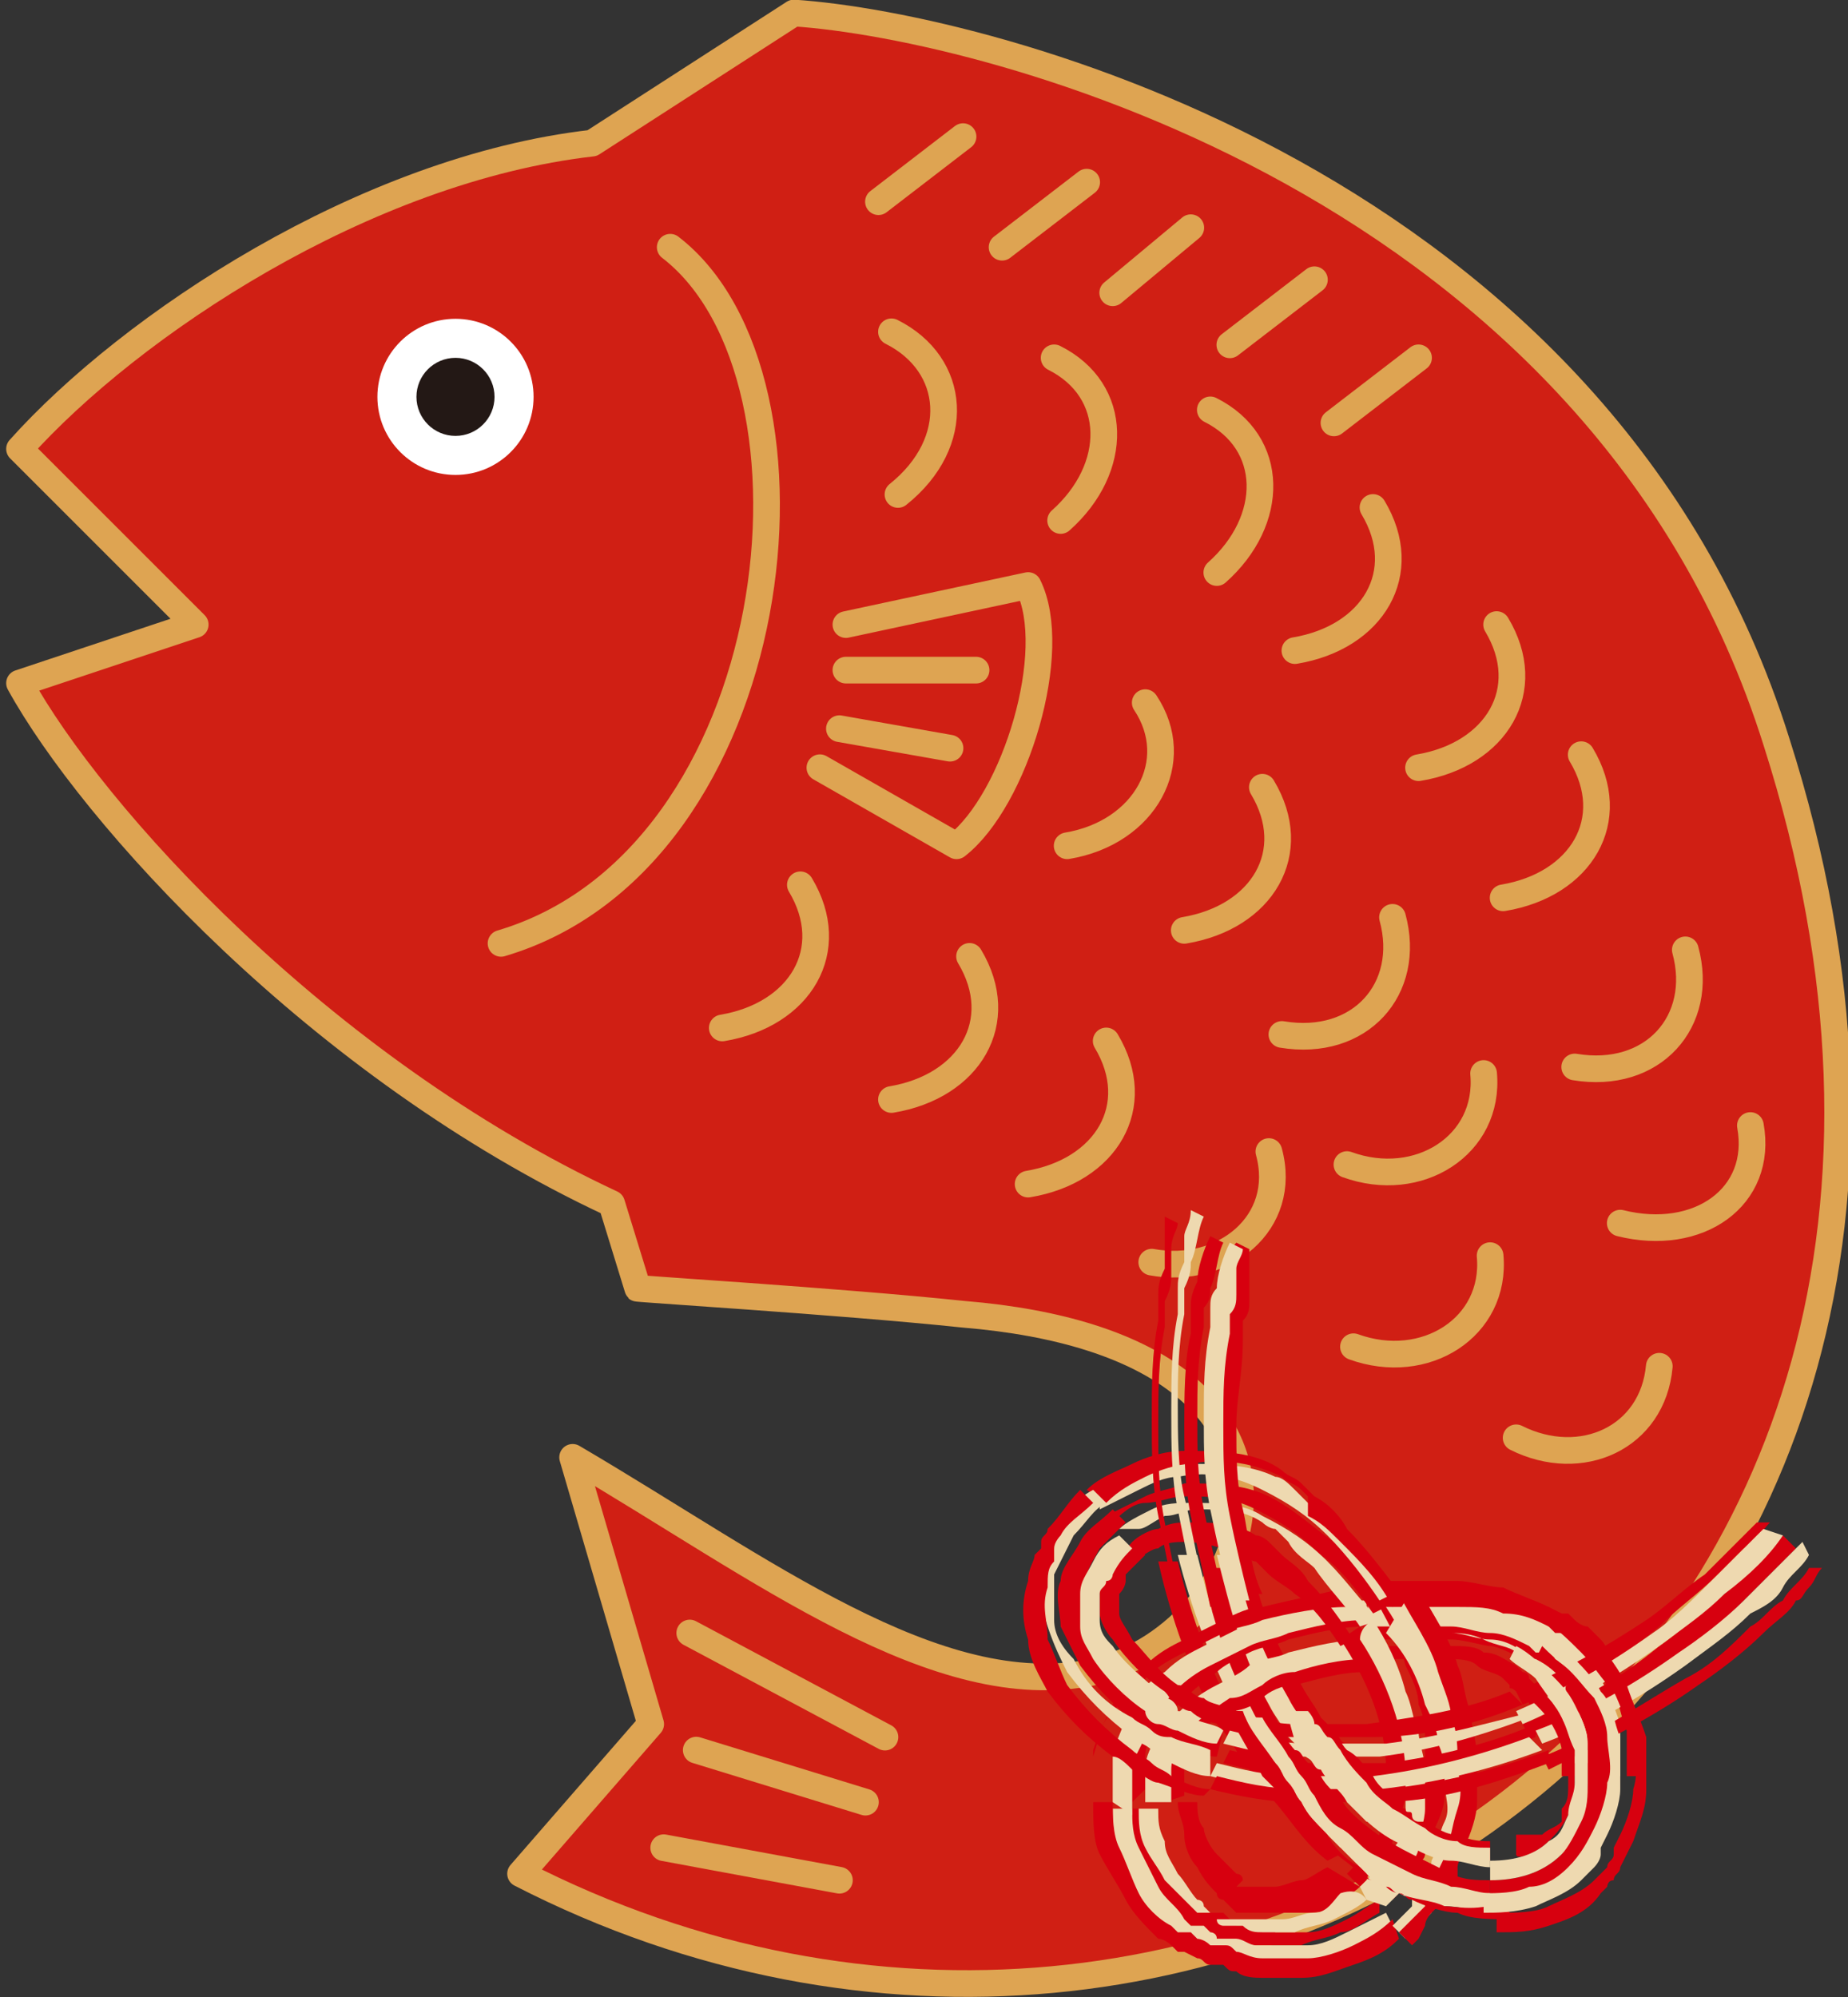 <?xml version="1.0" encoding="utf-8"?>
<!-- Generator: Adobe Illustrator 28.0.0, SVG Export Plug-In . SVG Version: 6.00 Build 0)  -->
<svg version="1.1" id="_レイヤー_2" xmlns="http://www.w3.org/2000/svg" xmlns:xlink="http://www.w3.org/1999/xlink" x="0px"
	 y="0px" viewBox="0 0 28.4 30.7" style="enable-background:new 0 0 28.4 30.7;" xml:space="preserve">
<rect x="0" y="0" width="28.4" height="30.7" fill="#333333" stroke="none"/>
<style type="text/css">
	.st0{fill:#D01F14;stroke:#DEA452;stroke-width:0.41;stroke-linecap:round;stroke-linejoin:round;}
	.st1{fill:#FFFFFF;}
	.st2{fill:#231815;}
	.st3{fill:none;stroke:#DEA452;stroke-width:0.41;stroke-linecap:round;stroke-linejoin:round;}
	.st4{fill:#D7000F;}
	.st5{fill:#EED9B0;}
</style>
<g id="_レイヤー_1-2">
	<g>
		<path class="st0" d="M14.8,20.2c6.1,0.5,4.6,4.9,2,5.5c-2.4,0.5-5.1-1.6-8-3.3l1.2,4.1l-2,2.3c10.7,5.5,23.9-3,19.3-17.4
			c-2.7-8.6-12.1-11-15.1-11.2l-3.1,2C5.6,2.6,2,5,0.3,6.9l2.7,2.7l-2.7,0.9c1.1,2,4.6,5.9,9.1,8l0.4,1.3
			C9.6,19.8,12.9,20,14.8,20.2L14.8,20.2z"/>
		<circle class="st1" cx="7" cy="6.1" r="1.2"/>
		<circle class="st2" cx="7" cy="6.1" r="0.6"/>
		<path class="st3" d="M10.3,3.8c2.6,2,1.8,9.4-2.6,10.7"/>
		<line class="st3" x1="13.5" y1="3.1" x2="14.8" y2="2.1"/>
		<line class="st3" x1="15.4" y1="3.8" x2="16.7" y2="2.8"/>
		<line class="st3" x1="17.1" y1="4.5" x2="18.3" y2="3.5"/>
		<line class="st3" x1="18.9" y1="5.3" x2="20.2" y2="4.3"/>
		<line class="st3" x1="20.5" y1="6.5" x2="21.8" y2="5.5"/>
		<path class="st3" d="M13,9.6L15.8,9c0.5,1-0.2,3.3-1.1,4l-2.1-1.2"/>
		<line class="st3" x1="13" y1="10.3" x2="15" y2="10.3"/>
		<line class="st3" x1="12.9" y1="11.2" x2="14.6" y2="11.5"/>
		<path class="st3" d="M13.7,5.1c1,0.5,1.1,1.7,0.1,2.5"/>
		<path class="st3" d="M16.2,5.5c1,0.5,1,1.7,0.1,2.5"/>
		<path class="st3" d="M18.6,6.3c1,0.5,1,1.7,0.1,2.5"/>
		<path class="st3" d="M21.1,7.8c0.6,1,0,2-1.2,2.2"/>
		<path class="st3" d="M17.6,10.8c0.6,0.9,0,2-1.2,2.2"/>
		<path class="st3" d="M19.4,12.1c0.6,1,0,2-1.2,2.2"/>
		<path class="st3" d="M12.3,13.6c0.6,1,0,2-1.2,2.2"/>
		<path class="st3" d="M14.9,14.7c0.6,1,0,2-1.2,2.2"/>
		<path class="st3" d="M17,16c0.6,1,0,2-1.2,2.2"/>
		<path class="st3" d="M19.5,17.7c0.3,1.1-0.7,1.9-1.8,1.7"/>
		<path class="st3" d="M21.4,14.1c0.3,1.1-0.5,2-1.7,1.8"/>
		<path class="st3" d="M22.8,16.5c0.1,1.1-1,1.8-2.1,1.4"/>
		<path class="st3" d="M22.9,19.3c0.1,1.1-1,1.8-2.1,1.4"/>
		<path class="st3" d="M23,9.6c0.6,1,0,2-1.2,2.2"/>
		<path class="st3" d="M24.3,11.6c0.6,1,0,2-1.2,2.2"/>
		<path class="st3" d="M25.9,14.6c0.3,1.1-0.5,2-1.7,1.8"/>
		<path class="st3" d="M26.9,17.3c0.2,1.1-0.8,1.8-2,1.5"/>
		<path class="st3" d="M25.5,21c-0.1,1.1-1.2,1.6-2.2,1.1"/>
		<line class="st3" x1="10.6" y1="25.1" x2="13.6" y2="26.7"/>
		<line class="st3" x1="10.7" y1="26.9" x2="13.3" y2="27.7"/>
		<line class="st3" x1="10.2" y1="28.4" x2="12.9" y2="28.9"/>
		<g>
			<g>
				<path class="st4" d="M21.1,27.8c-0.3-0.2-0.5-0.5-0.8-0.9c-0.1-0.1-0.1-0.2-0.2-0.2l-0.1-0.1L20,26.5c-0.1-0.2-0.2-0.3-0.3-0.5
					c-0.4-0.7-0.6-1.4-0.8-2.2l0.3,0c0.1,0.8,0.4,1.5,0.8,2.1c0.1,0.2,0.2,0.3,0.3,0.5l0.1,0.1l0.1,0.1c0.1,0.1,0.1,0.2,0.2,0.2
					c0.2,0.3,0.5,0.6,0.7,0.8L21.1,27.8L21.1,27.8z"/>
				<path class="st4" d="M20.8,28.2c-0.3-0.3-0.6-0.6-0.8-0.9c-0.1-0.1-0.1-0.2-0.2-0.2l-0.1-0.1l-0.1-0.1c-0.1-0.2-0.2-0.3-0.3-0.5
					c-0.4-0.7-0.7-1.5-0.8-2.3l0.3,0c0.2,0.8,0.4,1.6,0.8,2.3c0.1,0.2,0.2,0.3,0.3,0.5l0.1,0.1l0.1,0.1c0.1,0.1,0.1,0.2,0.2,0.2
					c0.2,0.3,0.5,0.6,0.8,0.9C21,28,20.8,28.2,20.8,28.2z"/>
				<g>
					<path class="st5" d="M21,28c-0.3-0.3-0.5-0.6-0.8-0.9C20.1,27,20,27,20,26.9l-0.1-0.1l-0.1-0.1c-0.1-0.2-0.2-0.3-0.3-0.5
						c-0.4-0.7-0.6-1.5-0.8-2.3l0.3,0c0.1,0.8,0.4,1.5,0.8,2.2c0.1,0.2,0.2,0.3,0.3,0.5l0.1,0.1l0.1,0.1c0.1,0.1,0.1,0.2,0.2,0.2
						c0.2,0.3,0.5,0.6,0.8,0.9L21,28L21,28z"/>
					<path class="st5" d="M20.6,28.4c-0.3-0.3-0.6-0.6-0.9-1c-0.1-0.1-0.1-0.2-0.2-0.3l-0.1-0.1l-0.1-0.1c-0.1-0.2-0.2-0.4-0.3-0.6
						c-0.4-0.8-0.7-1.6-0.9-2.4l0.3,0c0.2,0.8,0.4,1.6,0.8,2.3c0.1,0.2,0.2,0.4,0.3,0.5l0.1,0.1l0.1,0.1c0.1,0.1,0.1,0.2,0.2,0.2
						c0.2,0.3,0.5,0.7,0.8,0.9C20.8,28.2,20.6,28.4,20.6,28.4z"/>
				</g>
				<path class="st4" d="M20.4,28.6c-0.4-0.3-0.6-0.7-0.9-1c-0.1-0.1-0.1-0.2-0.2-0.3l-0.1-0.1l-0.1-0.1c-0.1-0.2-0.2-0.4-0.4-0.6
					c-0.4-0.8-0.7-1.6-0.9-2.5l0.3,0c0.2,0.8,0.5,1.7,0.9,2.4c0.1,0.2,0.2,0.4,0.3,0.6l0.1,0.1l0.1,0.1c0.1,0.1,0.1,0.2,0.2,0.3
					c0.2,0.3,0.5,0.7,0.9,1L20.4,28.6L20.4,28.6z"/>
			</g>
			<g>
				<path class="st4" d="M21.1,25.3c0.2,0,0.4,0,0.6,0s0.4,0,0.6,0s0.4,0,0.5,0.1c0.2,0,0.3,0.1,0.5,0.2l0.1,0.1c0,0,0,0,0,0l0,0
					c0,0,0.1,0,0.1,0.1l0.1,0.1c0,0,0.1,0.1,0.1,0.1s0.1,0.1,0.1,0.1l0.1,0.1l0.1,0.1c0.1,0.2,0.1,0.3,0.2,0.5c0,0.2,0.1,0.3,0,0.5
					H24c0-0.2,0-0.3,0-0.4c0-0.1-0.1-0.3-0.2-0.4l-0.1-0.1c0,0,0-0.1-0.1-0.1c0,0,0-0.1-0.1-0.1c0,0,0-0.1-0.1-0.1s0,0-0.1-0.1
					s-0.1,0-0.1-0.1l0,0c0,0,0,0,0,0l-0.1-0.1c-0.1-0.1-0.3-0.1-0.4-0.2s-0.3-0.1-0.5-0.1s-0.4,0-0.5,0s-0.4,0-0.5,0L21.1,25.3
					L21.1,25.3z"/>
				<path class="st4" d="M21,24.8c0.2,0,0.4,0,0.6,0s0.4,0,0.6,0s0.4,0.1,0.6,0.1c0.2,0,0.4,0.1,0.6,0.2l0.1,0.1c0,0,0,0,0.1,0
					l0.1,0c0,0,0.1,0.1,0.1,0.1l0.1,0.1c0,0,0.1,0.1,0.1,0.1c0,0,0.1,0.1,0.1,0.1l0.1,0.1c0,0,0.1,0.1,0.1,0.1
					c0.1,0.2,0.2,0.4,0.2,0.6l0,0.1v0.1c0,0,0,0.1,0,0.2v0.2c0,0,0,0.1,0,0.2h-0.3c0-0.1,0-0.1,0-0.2V27c0,0,0-0.1,0-0.1v-0.1l0-0.1
					c0-0.2-0.1-0.4-0.2-0.5c0,0,0-0.1-0.1-0.1L24.1,26c0,0-0.1-0.1-0.1-0.1c0,0-0.1-0.1-0.1-0.1l-0.1-0.1c0,0-0.1-0.1-0.1-0.1
					l-0.1,0c0,0,0,0-0.1,0l-0.1-0.1c-0.2-0.1-0.4-0.2-0.5-0.2s-0.4-0.1-0.6-0.1c-0.2,0-0.4,0-0.6,0s-0.4,0-0.6,0L21,24.8L21,24.8z"
					/>
				<g>
					<path class="st5" d="M21.1,25.1c0.2,0,0.4,0,0.6,0s0.4,0,0.6,0s0.4,0.1,0.6,0.1s0.4,0.1,0.5,0.2l0.1,0.1c0,0,0,0,0.1,0l0.1,0
						c0,0,0.1,0.1,0.1,0.1l0.1,0.1c0,0,0.1,0.1,0.1,0.1c0,0,0.1,0.1,0.1,0.1l0.1,0.1c0,0,0,0.1,0.1,0.1c0.1,0.2,0.2,0.3,0.2,0.5
						l0,0.1v0.1c0,0,0,0.1,0,0.1v0.1c0,0,0,0.1,0,0.1h-0.3c0-0.2,0-0.3,0-0.5c0-0.2-0.1-0.3-0.2-0.5l-0.1-0.1l-0.1-0.1
						c0,0,0-0.1-0.1-0.1c0,0,0-0.1-0.1-0.1l-0.1-0.1c0,0-0.1,0-0.1-0.1l0,0c0,0,0,0,0,0l-0.1-0.1c-0.1-0.1-0.3-0.1-0.5-0.2
						s-0.4-0.1-0.5-0.1c-0.2,0-0.4,0-0.6,0s-0.4,0-0.6,0L21.1,25.1L21.1,25.1z"/>
					<path class="st5" d="M21,24.6c0.2,0,0.4,0,0.6,0s0.4,0,0.7,0c0.2,0,0.4,0.1,0.7,0.1c0.2,0.1,0.4,0.1,0.7,0.2l0.1,0.1
						c0,0,0,0,0.1,0l0.1,0c0,0,0.1,0.1,0.1,0.1l0.1,0.1c0,0,0.1,0.1,0.1,0.1c0,0,0.1,0.1,0.1,0.1l0.1,0.2c0,0,0.1,0.1,0.1,0.2
						c0.1,0.2,0.2,0.4,0.3,0.7l0,0.1l0,0.1c0,0.1,0,0.1,0,0.2v0.2c0,0.1,0,0.1,0,0.2h-0.3c0-0.1,0-0.1,0-0.2V27c0,0,0-0.1,0-0.2
						v-0.1l0-0.1c0-0.2-0.1-0.4-0.2-0.6c0,0-0.1-0.1-0.1-0.1l-0.1-0.1c0,0-0.1-0.1-0.1-0.1c0,0-0.1-0.1-0.1-0.1l-0.1-0.1
						c0,0-0.1-0.1-0.1-0.1l-0.1,0c0,0,0,0-0.1,0l-0.1-0.1c-0.2-0.1-0.4-0.2-0.6-0.2c-0.2,0-0.4-0.1-0.6-0.1c-0.2,0-0.4,0-0.6,0
						s-0.4,0-0.6,0L21,24.6L21,24.6z"/>
				</g>
				<path class="st4" d="M21,24.3c0.2,0,0.5,0,0.7,0s0.5,0,0.7,0c0.2,0,0.5,0.1,0.7,0.1c0.2,0.1,0.5,0.2,0.7,0.3l0.2,0.1
					c0,0,0.1,0,0.1,0l0.1,0.1c0,0,0.1,0.1,0.2,0.1l0.1,0.1c0,0,0.1,0.1,0.1,0.1c0,0,0.1,0.1,0.1,0.2l0.1,0.2c0,0.1,0.1,0.1,0.1,0.2
					c0.1,0.2,0.2,0.5,0.3,0.7l0,0.1l0,0.1c0,0.1,0,0.1,0,0.2v0.2c0,0.1,0,0.1,0,0.2H25c0-0.1,0-0.1,0-0.2V27c0-0.1,0-0.1,0-0.2
					l0-0.1l0-0.1c-0.1-0.2-0.1-0.5-0.3-0.7c0,0-0.1-0.1-0.1-0.2l-0.1-0.2c0,0-0.1-0.1-0.1-0.1c0,0-0.1-0.1-0.1-0.1l-0.1-0.1
					c0,0-0.1-0.1-0.1-0.1l-0.1,0c0,0,0,0-0.1,0l-0.1-0.1c-0.2-0.1-0.4-0.2-0.7-0.2c-0.2-0.1-0.4-0.1-0.7-0.1s-0.4,0-0.7,0
					c-0.2,0-0.4,0-0.6,0L21,24.3L21,24.3z"/>
			</g>
			<g>
				<path class="st4" d="M17.9,27.7c0,0,0-0.1,0-0.1v-0.1c0,0,0,0,0-0.1c0,0,0-0.1,0-0.1l0-0.1c0-0.2,0.1-0.3,0.2-0.5
					c0.2-0.3,0.5-0.5,0.8-0.7c0.2-0.1,0.3-0.2,0.5-0.2c0.2-0.1,0.4-0.1,0.5-0.2c0.4-0.1,0.8-0.2,1.1-0.2l0,0.3
					c-0.4,0-0.7,0.1-1.1,0.2c-0.2,0-0.4,0.1-0.5,0.2s-0.3,0.2-0.5,0.2s-0.3,0.2-0.4,0.3c-0.1,0.1-0.2,0.2-0.3,0.3c0,0,0,0.1,0,0.1
					c0,0,0,0.1,0,0.1c0,0,0,0.1,0,0.1s0,0.1,0,0.1s0,0.1,0,0.1s0,0.1,0,0.1c0,0,0,0,0,0v0c0,0,0,0.1,0,0.1L17.9,27.7L17.9,27.7z"/>
				<path class="st4" d="M17.4,27.7c0,0,0-0.1,0-0.2v-0.1c0,0,0,0,0-0.1c0,0,0-0.1,0-0.2l0-0.2c0.1-0.2,0.1-0.4,0.3-0.6
					c0.2-0.4,0.6-0.7,0.9-0.9c0.2-0.1,0.4-0.2,0.6-0.3c0.2-0.1,0.4-0.2,0.6-0.2c0.4-0.1,0.8-0.2,1.2-0.2l0,0.3
					c-0.4,0-0.8,0.1-1.2,0.2c-0.2,0.1-0.4,0.1-0.6,0.2c-0.2,0.1-0.4,0.2-0.5,0.3c-0.3,0.2-0.6,0.5-0.9,0.8c-0.1,0.2-0.2,0.3-0.2,0.5
					l0,0.1c0,0,0,0.1,0,0.1c0,0,0,0,0,0.1v0.1c0,0,0,0.1,0,0.1L17.4,27.7L17.4,27.7z"/>
				<g>
					<path class="st5" d="M17.6,27.7c0,0,0-0.1,0-0.1v-0.1c0,0,0,0,0-0.1c0,0,0-0.1,0-0.1l0-0.1c0-0.2,0.1-0.4,0.2-0.5
						c0.2-0.3,0.5-0.6,0.9-0.8c0.2-0.1,0.4-0.2,0.5-0.3s0.4-0.1,0.6-0.2c0.4-0.1,0.8-0.2,1.2-0.2l0,0.3c-0.4,0-0.8,0.1-1.1,0.2
						c-0.2,0-0.4,0.1-0.5,0.2c-0.2,0.1-0.3,0.2-0.5,0.2c-0.3,0.2-0.6,0.4-0.8,0.7C18.1,26.9,18,27,18,27.2l0,0.1c0,0,0,0.1,0,0.1
						c0,0,0,0,0,0.1v0.1c0,0,0,0.1,0,0.1L17.6,27.7L17.6,27.7z"/>
					<path class="st5" d="M17.1,27.7c0-0.1,0-0.1,0-0.2v-0.1c0,0,0-0.1,0-0.1c0-0.1,0-0.1,0-0.2l0-0.2c0.1-0.2,0.2-0.5,0.3-0.7
						c0.1-0.2,0.3-0.4,0.5-0.5c0.2-0.2,0.4-0.3,0.6-0.4c0.2-0.1,0.4-0.2,0.6-0.3c0.2-0.1,0.4-0.2,0.6-0.2c0.4-0.1,0.9-0.2,1.3-0.2
						l0,0.3c-0.4,0-0.8,0.1-1.2,0.2c-0.2,0.1-0.4,0.1-0.6,0.2c-0.2,0.1-0.4,0.2-0.6,0.3c-0.4,0.2-0.7,0.5-0.9,0.9
						c-0.1,0.2-0.2,0.4-0.3,0.6l0,0.2c0,0,0,0.1,0,0.2c0,0,0,0,0,0.1v0.1c0,0,0,0.1,0,0.2L17.1,27.7L17.1,27.7z"/>
				</g>
				<path class="st4" d="M16.8,27.7c0-0.1,0-0.1,0-0.2v-0.1c0,0,0-0.1,0-0.1c0-0.1,0-0.1,0-0.2l0-0.2c0.1-0.3,0.2-0.5,0.3-0.7
					c0.1-0.2,0.3-0.4,0.5-0.6s0.4-0.3,0.6-0.4c0.2-0.1,0.4-0.2,0.6-0.3s0.4-0.2,0.6-0.2c0.4-0.1,0.9-0.2,1.3-0.3l0,0.3
					c-0.4,0-0.9,0.1-1.3,0.2c-0.2,0.1-0.4,0.1-0.6,0.2s-0.4,0.2-0.6,0.3c-0.2,0.1-0.4,0.2-0.6,0.4c-0.2,0.2-0.3,0.3-0.5,0.5
					s-0.2,0.4-0.3,0.7l0,0.2c0,0.1,0,0.1,0,0.2c0,0,0,0.1,0,0.1v0.1c0,0.1,0,0.1,0,0.2L16.8,27.7L16.8,27.7z"/>
			</g>
			<g>
				<path class="st4" d="M20.9,29c-0.1,0.1-0.3,0.2-0.4,0.3c-0.1,0.1-0.3,0.1-0.5,0.1h-0.1l-0.1,0c0,0-0.1,0-0.1,0h-0.1h0h0l-0.1,0
					c-0.1,0-0.2,0-0.2,0c0,0-0.1,0-0.1,0l-0.1,0l-0.1,0l-0.1-0.1l-0.1-0.1c0,0,0,0,0,0l0,0c0,0-0.1,0-0.1-0.1
					c-0.1-0.1-0.2-0.2-0.3-0.4c-0.1-0.1-0.2-0.3-0.2-0.5s-0.1-0.3-0.1-0.5h0.3c0,0.1,0,0.3,0.1,0.4c0,0.1,0.1,0.3,0.2,0.4
					s0.2,0.2,0.3,0.3c0,0,0.1,0,0.1,0.1l0,0c0,0,0,0,0,0L19,29l0.1,0l0,0l0,0l0.1,0c0.1,0,0.1,0,0.2,0h0l0,0h0c0,0,0.1,0,0.1,0
					s0.1,0,0.1,0h0h0c0.1,0,0.3-0.1,0.4-0.1c0.1,0,0.2-0.1,0.4-0.2L20.9,29L20.9,29z"/>
				<path class="st4" d="M21.2,29.4c-0.2,0.1-0.4,0.3-0.6,0.3c-0.2,0.1-0.4,0.1-0.6,0.2h-0.1l-0.1,0c0,0-0.1,0-0.2,0h-0.2l0,0h0
					l-0.1,0c-0.1,0-0.2,0-0.3-0.1c0,0-0.1,0-0.1,0l-0.1,0l-0.1,0c0,0-0.1,0-0.1-0.1l-0.1-0.1c0,0,0,0-0.1,0l-0.1,0
					c0,0-0.1-0.1-0.1-0.1c-0.2-0.1-0.3-0.3-0.4-0.5c-0.1-0.2-0.2-0.4-0.3-0.6c-0.1-0.2-0.1-0.4-0.1-0.6h0.3c0,0.2,0,0.4,0.1,0.6
					s0.1,0.4,0.3,0.5s0.2,0.3,0.4,0.4c0,0,0.1,0.1,0.1,0.1l0.1,0c0,0,0,0,0.1,0l0.1,0.1c0,0,0.1,0,0.1,0.1l0.1,0l0.1,0
					c0,0,0.1,0,0.1,0c0.1,0,0.2,0,0.3,0.1h0.1l0,0h0l0.1,0c0,0,0.1,0,0.1,0h0.1l0.1,0c0.2,0,0.4-0.1,0.6-0.2
					c0.2-0.1,0.3-0.2,0.5-0.3L21.2,29.4L21.2,29.4z"/>
				<g>
					<path class="st5" d="M21,29.2c-0.1,0.1-0.3,0.2-0.5,0.3s-0.4,0.1-0.6,0.2h-0.1l-0.1,0c0,0-0.1,0-0.1,0h-0.1l0,0h0l-0.1,0
						c-0.1,0-0.2,0-0.3-0.1c0,0-0.1,0-0.1,0l-0.1,0l-0.1,0c0,0-0.1,0-0.1-0.1l-0.1-0.1c0,0,0,0-0.1,0l-0.1,0c0,0-0.1-0.1-0.1-0.1
						c-0.1-0.1-0.3-0.3-0.4-0.4c-0.1-0.2-0.2-0.3-0.3-0.5c-0.1-0.2-0.1-0.4-0.1-0.6h0.3c0,0.2,0,0.3,0.1,0.5c0,0.2,0.1,0.3,0.2,0.5
						c0.1,0.1,0.2,0.3,0.3,0.4c0,0,0.1,0,0.1,0.1l0,0c0,0,0,0,0,0l0.1,0.1l0.1,0.1l0.1,0l0.1,0c0,0,0.1,0,0.1,0c0.1,0,0.2,0,0.2,0
						h0.1l0,0h0h0.1c0,0,0.1,0,0.1,0h0.1l0.1,0c0.2,0,0.3-0.1,0.5-0.1s0.3-0.2,0.4-0.3C20.9,29,21,29.2,21,29.2z"/>
					<path class="st5" d="M21.4,29.6c-0.2,0.2-0.4,0.3-0.6,0.4c-0.2,0.1-0.5,0.2-0.7,0.2H20l-0.1,0c-0.1,0-0.1,0-0.2,0h-0.2l0,0h0
						l-0.1,0c-0.1,0-0.2,0-0.4-0.1c-0.1,0-0.1,0-0.2-0.1l-0.1,0l-0.1,0c0,0-0.1,0-0.2-0.1l-0.1-0.1c0,0,0,0-0.1,0l-0.1,0
						c0,0-0.1-0.1-0.1-0.1c-0.2-0.2-0.4-0.3-0.5-0.5s-0.2-0.4-0.3-0.7c-0.1-0.2-0.1-0.5-0.1-0.7h0.3c0,0.2,0,0.4,0.1,0.6
						c0.1,0.2,0.2,0.4,0.3,0.6s0.3,0.3,0.4,0.5c0,0,0.1,0.1,0.1,0.1l0.1,0c0,0,0,0,0.1,0l0.1,0.1c0,0,0.1,0,0.1,0.1l0.1,0l0.1,0
						c0,0,0.1,0,0.1,0c0.1,0,0.2,0.1,0.3,0.1h0.1l0,0h0l0.2,0c0,0,0.1,0,0.2,0H20l0.1,0c0.2,0,0.4-0.1,0.6-0.2
						c0.2-0.1,0.4-0.2,0.6-0.3L21.4,29.6L21.4,29.6z"/>
				</g>
				<path class="st4" d="M21.5,29.8c-0.2,0.2-0.4,0.3-0.7,0.4s-0.5,0.2-0.8,0.2H20l-0.1,0c-0.1,0-0.1,0-0.2,0h-0.2l0,0h0l-0.1,0
					c-0.1,0-0.3,0-0.4-0.1c-0.1,0-0.1,0-0.2-0.1l-0.1,0l-0.1,0c-0.1,0-0.1-0.1-0.2-0.1L18.2,30c0,0-0.1,0-0.1,0L18,29.9
					c0,0-0.1-0.1-0.2-0.1c-0.2-0.2-0.4-0.4-0.5-0.6c-0.1-0.2-0.3-0.5-0.4-0.7s-0.1-0.5-0.1-0.8h0.3c0,0.2,0,0.5,0.1,0.7
					s0.2,0.5,0.3,0.7c0.1,0.2,0.3,0.4,0.5,0.5c0,0,0.1,0.1,0.1,0.1l0.1,0c0,0,0,0,0.1,0l0.1,0.1c0,0,0.1,0,0.2,0.1l0.1,0l0.1,0
					c0.1,0,0.1,0,0.2,0.1c0.1,0,0.2,0.1,0.4,0.1h0.1l0,0h0l0.2,0c0.1,0,0.1,0,0.2,0h0.1l0.1,0c0.2,0,0.5-0.1,0.7-0.2
					c0.2-0.1,0.4-0.2,0.6-0.4L21.5,29.8L21.5,29.8z"/>
			</g>
			<g>
				<path class="st4" d="M20.9,25c0.4,0.6,0.7,1.4,0.7,2.1c0,0.2,0,0.4,0,0.5s-0.1,0.3-0.1,0.5c0,0.1-0.1,0.2-0.1,0.2
					c0,0,0,0.1-0.1,0.1l-0.1,0.1c0,0,0,0,0,0l0,0c0,0,0,0.1-0.1,0.1L21,28.9L20.9,29l-0.2-0.2c0,0,0,0,0.1-0.1c0,0,0,0,0.1-0.1
					c0,0,0,0,0.1-0.1l0,0c0,0,0,0,0,0c0,0,0-0.1,0.1-0.1c0,0,0,0,0,0l0,0c0-0.1,0.1-0.2,0.1-0.2c0-0.2,0.1-0.3,0.1-0.5s0-0.3,0-0.5
					c0-0.7-0.3-1.4-0.7-2L20.9,25L20.9,25z"/>
				<path class="st4" d="M21.3,24.7c0.2,0.3,0.4,0.7,0.6,1.1c0.1,0.2,0.1,0.4,0.2,0.6c0,0.2,0.1,0.4,0.1,0.6c0,0.2,0,0.4,0,0.6
					c0,0.2-0.1,0.4-0.2,0.6c0,0.1-0.1,0.2-0.1,0.3c0,0,0,0.1-0.1,0.1l-0.1,0.1c0,0,0,0,0,0.1l0,0.1c0,0-0.1,0.1-0.1,0.1l-0.1,0.1
					l-0.1,0.1l-0.2-0.2l0.1-0.1l0.1-0.1c0,0,0.1-0.1,0.1-0.1l0-0.1c0,0,0,0,0-0.1l0.1-0.1c0,0,0-0.1,0.1-0.1c0-0.1,0.1-0.2,0.1-0.3
					c0.1-0.2,0.1-0.4,0.1-0.6c0-0.2,0-0.4,0-0.6s0-0.4-0.1-0.6c0-0.2-0.1-0.4-0.2-0.6c-0.1-0.4-0.3-0.7-0.5-1.1L21.3,24.7L21.3,24.7
					z"/>
				<g>
					<path class="st5" d="M21.1,24.9c0.2,0.3,0.4,0.7,0.5,1.1c0.1,0.2,0.1,0.4,0.2,0.6c0,0.2,0.1,0.4,0.1,0.6c0,0.2,0,0.4,0,0.6
						c0,0.2-0.1,0.4-0.1,0.6c0,0.1-0.1,0.2-0.1,0.3c0,0,0,0.1-0.1,0.1l-0.1,0.1c0,0,0,0,0,0.1l0,0.1c0,0-0.1,0.1-0.1,0.1l-0.1,0.1
						L21,29.2L20.9,29l0.1-0.1l0.1-0.1c0,0,0-0.1,0.1-0.1l0,0c0,0,0,0,0,0l0.1-0.1c0,0,0-0.1,0.1-0.1c0-0.1,0.1-0.2,0.1-0.2
						c0.1-0.2,0.1-0.3,0.1-0.5c0-0.2,0-0.4,0-0.5c0-0.7-0.3-1.5-0.7-2.1C20.9,25,21.1,24.9,21.1,24.9z"/>
					<path class="st5" d="M21.6,24.6c0.2,0.4,0.4,0.8,0.6,1.2c0.1,0.2,0.1,0.4,0.2,0.7c0,0.2,0.1,0.5,0.1,0.7c0,0.2,0,0.5,0,0.7
						s-0.1,0.5-0.2,0.7c0,0.1-0.1,0.2-0.1,0.3c0,0,0,0.1-0.1,0.2l-0.1,0.2c0,0,0,0,0,0.1l-0.1,0.1c0,0-0.1,0.1-0.1,0.1l-0.1,0.1
						l-0.1,0.1l-0.2-0.2l0.1-0.1l0.1-0.1c0,0,0.1-0.1,0.1-0.1l0-0.1c0,0,0,0,0-0.1l0.1-0.1c0,0,0-0.1,0.1-0.1c0-0.1,0.1-0.2,0.1-0.3
						c0.1-0.2,0.1-0.4,0.2-0.6s0-0.4,0-0.6c0-0.2,0-0.4-0.1-0.6c0-0.2-0.1-0.4-0.2-0.6c-0.1-0.4-0.3-0.8-0.6-1.1L21.6,24.6
						L21.6,24.6z"/>
				</g>
				<path class="st4" d="M21.8,24.4c0.2,0.4,0.5,0.8,0.6,1.2c0.1,0.2,0.1,0.5,0.2,0.7c0,0.2,0.1,0.5,0.1,0.7c0,0.2,0,0.5,0,0.7
					c0,0.2-0.1,0.5-0.2,0.7c0,0.1-0.1,0.2-0.1,0.3l0,0.1c0,0,0,0.1,0,0.1l-0.1,0.2c0,0,0,0.1-0.1,0.1L22,29.4c0,0-0.1,0.1-0.1,0.2
					l-0.1,0.2l-0.1,0.1l-0.2-0.2l0.1-0.1l0.1-0.1c0,0,0.1-0.1,0.1-0.1l0.1-0.1c0,0,0,0,0-0.1l0.1-0.2c0,0,0-0.1,0.1-0.2
					c0-0.1,0.1-0.2,0.1-0.3c0.1-0.2,0.1-0.4,0.2-0.7s0-0.5,0-0.7c0-0.2,0-0.5-0.1-0.7c0-0.2-0.1-0.4-0.2-0.7
					c-0.1-0.4-0.4-0.8-0.6-1.2L21.8,24.4L21.8,24.4z"/>
			</g>
			<g>
				<path class="st4" d="M17.4,23.7c0.1-0.1,0.3-0.2,0.4-0.2c0.2-0.1,0.3-0.1,0.5-0.1c0.3,0,0.7,0,1,0.2c0.1,0,0.2,0.1,0.2,0.1
					l0.1,0.1l0.1,0.1c0.1,0.1,0.3,0.2,0.4,0.4c0.3,0.3,0.5,0.6,0.7,0.9l-0.2,0.1c-0.2-0.3-0.4-0.6-0.7-0.8c-0.1-0.1-0.3-0.2-0.4-0.3
					l-0.1-0.1l-0.1-0.1c-0.1,0-0.1-0.1-0.2-0.1c-0.3-0.1-0.6-0.2-0.9-0.2c-0.1,0-0.3,0-0.4,0.1c-0.1,0-0.2,0.1-0.4,0.2L17.4,23.7
					L17.4,23.7z"/>
				<path class="st4" d="M17,23.3c0.2-0.1,0.4-0.2,0.6-0.3c0.2-0.1,0.4-0.1,0.6-0.2c0.4,0,0.9,0,1.3,0.2c0.4,0.2,0.7,0.5,1,0.7
					c0.3,0.3,0.6,0.6,0.8,1l-0.2,0.1c-0.2-0.3-0.5-0.7-0.8-0.9c-0.3-0.3-0.6-0.5-1-0.7c-0.4-0.2-0.7-0.2-1.1-0.2
					c-0.2,0-0.4,0.1-0.6,0.1s-0.4,0.2-0.5,0.3C17.2,23.5,17,23.3,17,23.3z"/>
				<g>
					<path class="st5" d="M17.2,23.5c0.1-0.1,0.3-0.2,0.5-0.3s0.4-0.1,0.6-0.1c0.4,0,0.8,0,1.1,0.2c0.4,0.2,0.7,0.4,1,0.7
						c0.3,0.3,0.5,0.6,0.8,0.9L20.9,25c-0.2-0.3-0.5-0.6-0.7-0.9c-0.1-0.1-0.3-0.2-0.4-0.4l-0.1-0.1l-0.1-0.1
						c-0.1,0-0.2-0.1-0.2-0.1c-0.3-0.2-0.6-0.2-1-0.2c-0.2,0-0.3,0.1-0.5,0.1c-0.2,0.1-0.3,0.2-0.4,0.2L17.2,23.5L17.2,23.5z"/>
					<path class="st5" d="M16.9,23.1c0.2-0.2,0.4-0.3,0.6-0.4s0.5-0.2,0.7-0.2c0.5,0,1,0,1.4,0.2c0.1,0,0.2,0.1,0.3,0.2
						c0,0,0.1,0.1,0.1,0.1l0.1,0.1c0.2,0.1,0.4,0.3,0.5,0.4c0.3,0.3,0.6,0.7,0.8,1l-0.2,0.1c-0.2-0.3-0.5-0.7-0.8-1
						c-0.3-0.3-0.6-0.5-1-0.7c-0.4-0.2-0.8-0.3-1.3-0.2c-0.2,0-0.4,0.1-0.6,0.2c-0.2,0.1-0.4,0.2-0.6,0.3L16.9,23.1L16.9,23.1z"/>
				</g>
				<path class="st4" d="M16.7,22.9c0.2-0.2,0.5-0.3,0.7-0.4c0.2-0.1,0.5-0.2,0.8-0.2c0.5,0,1.1,0,1.5,0.3c0.1,0.1,0.2,0.1,0.3,0.2
					c0,0,0.1,0.1,0.1,0.1l0.1,0.1c0.2,0.1,0.4,0.3,0.5,0.5c0.3,0.3,0.6,0.7,0.9,1.1l-0.2,0.1c-0.2-0.4-0.5-0.7-0.8-1
					c-0.2-0.2-0.3-0.3-0.5-0.4L20.1,23c0,0-0.1-0.1-0.1-0.1c-0.1-0.1-0.2-0.1-0.3-0.2c-0.4-0.2-0.9-0.3-1.4-0.2
					c-0.2,0-0.5,0.1-0.7,0.2c-0.2,0.1-0.4,0.2-0.6,0.4L16.7,22.9L16.7,22.9z"/>
			</g>
			<g>
				<path class="st4" d="M18.8,26.5c-0.2,0-0.4-0.1-0.5-0.2c-0.1,0-0.2-0.1-0.2-0.1c-0.1,0-0.1-0.1-0.2-0.2
					c-0.3-0.2-0.6-0.5-0.8-0.8c-0.1-0.1-0.2-0.3-0.2-0.4c0-0.2,0-0.3,0-0.4c0-0.1,0-0.1,0.1-0.2l0,0c0,0,0,0,0,0c0,0,0-0.1,0.1-0.1
					c0.1-0.1,0.2-0.3,0.3-0.4l0.2,0.2c-0.1,0.1-0.2,0.2-0.3,0.3c0,0,0,0.1,0,0.1l0,0l0,0c0,0,0,0.1-0.1,0.2c0,0.1,0,0.2,0,0.3
					c0,0.1,0.1,0.2,0.2,0.4c0.2,0.2,0.4,0.5,0.7,0.7c0.1,0,0.2,0.1,0.2,0.1c0,0,0.1,0.1,0.2,0.1c0.1,0.1,0.3,0.1,0.5,0.2L18.8,26.5
					L18.8,26.5z"/>
				<path class="st4" d="M18.7,27c-0.2,0-0.4-0.1-0.6-0.2c-0.1,0-0.2-0.1-0.3-0.1c-0.1-0.1-0.2-0.1-0.3-0.2
					c-0.3-0.2-0.6-0.5-0.9-0.9c-0.1-0.2-0.2-0.4-0.3-0.6c0-0.2-0.1-0.5,0-0.7c0-0.2,0.2-0.4,0.3-0.6c0.1-0.2,0.3-0.3,0.5-0.5
					l0.2,0.2c-0.1,0.1-0.3,0.3-0.4,0.4c-0.1,0.2-0.2,0.3-0.2,0.5c0,0.2,0,0.4,0,0.5s0.1,0.4,0.2,0.5c0.2,0.3,0.5,0.6,0.8,0.8
					c0.1,0.1,0.2,0.1,0.2,0.2s0.2,0.1,0.3,0.1c0.2,0.1,0.4,0.1,0.6,0.2L18.7,27L18.7,27z"/>
				<g>
					<path class="st5" d="M18.7,26.8c-0.2,0-0.4-0.1-0.6-0.2c-0.1,0-0.2-0.1-0.3-0.1c-0.1,0-0.2-0.1-0.2-0.2
						c-0.3-0.2-0.6-0.5-0.8-0.8c-0.1-0.2-0.2-0.3-0.2-0.5c0-0.2,0-0.4,0-0.5c0-0.2,0.1-0.3,0.2-0.5s0.2-0.3,0.4-0.4l0.2,0.2
						c-0.1,0.1-0.2,0.2-0.3,0.4c0,0,0,0.1-0.1,0.1c0,0,0,0,0,0l0,0c0,0.1-0.1,0.1-0.1,0.2c0,0.1,0,0.3,0,0.4c0,0.2,0.1,0.3,0.2,0.4
						c0.2,0.3,0.5,0.5,0.8,0.8c0.1,0,0.2,0.1,0.2,0.2c0.1,0,0.1,0.1,0.2,0.1c0.2,0.1,0.4,0.1,0.5,0.2L18.7,26.8L18.7,26.8z"/>
					<path class="st5" d="M18.6,27.3c-0.2,0-0.4-0.1-0.6-0.2c-0.1,0-0.2-0.1-0.3-0.2c-0.1-0.1-0.2-0.1-0.3-0.2c-0.4-0.3-0.7-0.6-1-1
						c-0.1-0.2-0.2-0.4-0.3-0.7s-0.1-0.5,0-0.8c0-0.1,0.1-0.3,0.1-0.4l0-0.1c0,0,0,0,0-0.1c0,0,0.1-0.1,0.1-0.2
						c0.1-0.2,0.3-0.4,0.5-0.5l0.2,0.2c-0.2,0.1-0.3,0.3-0.5,0.5c-0.1,0.2-0.2,0.4-0.3,0.6c0,0.2,0,0.5,0,0.7c0,0.2,0.1,0.4,0.3,0.6
						c0.2,0.4,0.5,0.7,0.9,0.9c0.1,0.1,0.2,0.1,0.3,0.2s0.2,0.1,0.3,0.1c0.2,0.1,0.4,0.1,0.6,0.2L18.6,27.3L18.6,27.3z"/>
				</g>
				<path class="st4" d="M18.5,27.6c-0.2,0-0.4-0.1-0.7-0.2c-0.1,0-0.2-0.1-0.4-0.2c-0.1-0.1-0.2-0.2-0.3-0.2c-0.4-0.3-0.7-0.6-1-1
					c-0.1-0.2-0.3-0.5-0.3-0.8c-0.1-0.3-0.1-0.6,0-0.9c0-0.2,0.1-0.3,0.1-0.4l0.1-0.1c0,0,0-0.1,0-0.1c0-0.1,0.1-0.1,0.1-0.2
					c0.2-0.2,0.3-0.4,0.5-0.6l0.2,0.2c-0.2,0.2-0.4,0.3-0.5,0.5c0,0-0.1,0.1-0.1,0.2c0,0,0,0,0,0.1l0,0.1c-0.1,0.1-0.1,0.2-0.1,0.4
					c-0.1,0.3,0,0.5,0,0.8c0.1,0.2,0.2,0.5,0.3,0.7c0.3,0.4,0.6,0.7,1,1c0.1,0.1,0.2,0.1,0.3,0.2c0.1,0.1,0.2,0.1,0.3,0.2
					c0.2,0.1,0.4,0.2,0.6,0.2L18.5,27.6L18.5,27.6z"/>
			</g>
			<g>
				<path class="st4" d="M23.4,26.2c-0.7,0.3-1.5,0.5-2.3,0.5c-0.4,0-0.8,0-1.2,0c-0.4,0-0.8-0.1-1.2-0.2l0.1-0.2
					c0.4,0.1,0.8,0.2,1.1,0.2s0.7,0,1.1,0c0.7-0.1,1.5-0.2,2.2-0.5L23.4,26.2L23.4,26.2z"/>
				<path class="st4" d="M23.6,26.7c-0.8,0.3-1.6,0.5-2.4,0.6c-0.4,0-0.8,0-1.2,0c-0.4,0-0.8-0.1-1.2-0.2l0.1-0.2
					c0.4,0.1,0.8,0.2,1.2,0.2c0.4,0,0.8,0,1.2,0c0.8-0.1,1.6-0.3,2.3-0.6L23.6,26.7L23.6,26.7z"/>
				<g>
					<path class="st5" d="M23.5,26.4c-0.8,0.3-1.5,0.5-2.3,0.6c-0.4,0-0.8,0-1.2,0c-0.4,0-0.8-0.1-1.2-0.2l0.1-0.2
						c0.4,0.1,0.8,0.2,1.2,0.2c0.4,0,0.8,0,1.2,0c0.8-0.1,1.5-0.3,2.3-0.5L23.5,26.4L23.5,26.4z"/>
					<path class="st5" d="M23.7,26.9c-0.8,0.3-1.6,0.5-2.5,0.6c-0.4,0-0.9,0-1.3,0c-0.4,0-0.9-0.1-1.3-0.2l0.1-0.2
						c0.4,0.1,0.8,0.2,1.2,0.2c0.4,0,0.8,0,1.2,0c0.8-0.1,1.6-0.3,2.4-0.6L23.7,26.9L23.7,26.9z"/>
				</g>
				<path class="st4" d="M23.8,27.1c-0.8,0.3-1.7,0.6-2.6,0.6c-0.5,0-0.9,0-1.3,0c-0.4,0-0.9-0.1-1.3-0.2l0.1-0.2
					c0.4,0.1,0.8,0.2,1.3,0.2s0.9,0,1.3,0c0.9-0.1,1.7-0.3,2.5-0.6L23.8,27.1L23.8,27.1z"/>
			</g>
			<g>
				<path class="st4" d="M27.2,23.4c-0.1,0.1-0.2,0.3-0.4,0.4c-0.1,0.1-0.3,0.3-0.4,0.4c-0.3,0.3-0.6,0.5-0.9,0.8
					c-0.6,0.5-1.3,0.9-2.1,1.2l-0.1-0.2c0.7-0.3,1.4-0.7,2-1.1c0.3-0.2,0.6-0.5,0.9-0.7c0.1-0.1,0.3-0.3,0.4-0.4
					c0.1-0.1,0.1-0.1,0.2-0.2c0.1-0.1,0.1-0.1,0.2-0.2L27.2,23.4L27.2,23.4z"/>
				<path class="st4" d="M27.6,23.8c-0.3,0.3-0.6,0.6-0.9,0.9s-0.6,0.5-1,0.8c-0.7,0.5-1.4,0.9-2.2,1.2l-0.1-0.2
					c0.8-0.3,1.5-0.7,2.1-1.2c0.3-0.2,0.6-0.5,1-0.8c0.3-0.3,0.6-0.6,0.9-0.9L27.6,23.8L27.6,23.8z"/>
				<g>
					<path class="st5" d="M27.4,23.6c-0.2,0.3-0.5,0.6-0.9,0.9c-0.3,0.3-0.6,0.5-1,0.8c-0.7,0.5-1.4,0.9-2.1,1.2l-0.1-0.2
						c0.7-0.3,1.4-0.7,2.1-1.2c0.3-0.2,0.6-0.5,0.9-0.8c0.1-0.1,0.3-0.3,0.4-0.4s0.3-0.3,0.4-0.4L27.4,23.6L27.4,23.6z"/>
					<path class="st5" d="M27.8,23.9c-0.1,0.2-0.3,0.3-0.4,0.5c-0.1,0.2-0.3,0.3-0.5,0.4c-0.3,0.3-0.6,0.5-1,0.8
						c-0.7,0.5-1.4,0.9-2.2,1.2l-0.1-0.2c0.8-0.3,1.5-0.7,2.2-1.2c0.3-0.2,0.7-0.5,1-0.8s0.6-0.6,0.9-0.9L27.8,23.9L27.8,23.9z"/>
				</g>
				<path class="st4" d="M28,24.1c-0.1,0.1-0.1,0.2-0.2,0.3c-0.1,0.1-0.1,0.2-0.2,0.2c-0.1,0.2-0.3,0.3-0.5,0.5
					c-0.3,0.3-0.7,0.6-1,0.8c-0.7,0.5-1.5,0.9-2.3,1.3l-0.1-0.2c0.8-0.3,1.5-0.8,2.2-1.2c0.4-0.2,0.7-0.5,1-0.8
					c0.2-0.1,0.3-0.3,0.5-0.4c0.1-0.2,0.3-0.3,0.4-0.5L28,24.1L28,24.1z"/>
			</g>
			<g>
				<path class="st4" d="M19.1,24.5c-0.1-0.4-0.2-0.9-0.3-1.3c-0.1-0.5-0.1-0.9-0.1-1.4s0-0.9,0.1-1.4l0-0.3c0-0.1,0-0.2,0.1-0.3
					l0-0.2l0-0.2c0-0.1,0-0.2,0.1-0.3l0.2,0.1l0,0.1c0,0,0,0,0,0.1c0,0,0,0.1,0,0.2l0,0.2l0,0.2c0,0.1,0,0.2-0.1,0.3l0,0.3
					c0,0.5-0.1,0.9-0.1,1.3c0,0.5,0,0.9,0.1,1.3c0.1,0.4,0.1,0.9,0.3,1.3L19.1,24.5L19.1,24.5z"/>
				<path class="st4" d="M18.6,24.7c-0.1-0.5-0.2-0.9-0.3-1.4c-0.1-0.5-0.1-1-0.1-1.4s0-1,0.1-1.4l0-0.4c0-0.1,0-0.2,0.1-0.4
					c0-0.2,0.1-0.5,0.2-0.7l0.2,0.1c-0.1,0.2-0.1,0.5-0.2,0.7c0,0.1,0,0.2-0.1,0.3l0,0.3c-0.1,0.5-0.1,0.9-0.1,1.4s0,0.9,0.1,1.4
					s0.2,0.9,0.3,1.4C18.9,24.6,18.6,24.7,18.6,24.7z"/>
				<g>
					<path class="st5" d="M18.9,24.6c-0.1-0.5-0.2-0.9-0.3-1.4c-0.1-0.5-0.1-0.9-0.1-1.4s0-0.9,0.1-1.4l0-0.3c0-0.1,0-0.2,0.1-0.3
						c0-0.2,0.1-0.5,0.2-0.7l0.2,0.1c0,0.1-0.1,0.2-0.1,0.3l0,0.2l0,0.2c0,0.1,0,0.2-0.1,0.3l0,0.3c-0.1,0.5-0.1,0.9-0.1,1.4
						c0,0.5,0,0.9,0.1,1.4c0.1,0.5,0.2,0.9,0.3,1.3L18.9,24.6L18.9,24.6z"/>
					<path class="st5" d="M18.4,24.7c-0.1-0.5-0.2-1-0.3-1.5c-0.1-0.5-0.1-1-0.1-1.5c0-0.5,0-1,0.1-1.5c0-0.1,0-0.2,0-0.4
						c0-0.1,0-0.2,0.1-0.4l0-0.2l0-0.2c0-0.1,0.1-0.2,0.1-0.4l0.2,0.1c-0.1,0.2-0.1,0.5-0.2,0.7c0,0.1,0,0.2-0.1,0.4l0,0.4
						c-0.1,0.5-0.1,1-0.1,1.4s0,1,0.1,1.4s0.2,1,0.3,1.4L18.4,24.7L18.4,24.7z"/>
				</g>
				<path class="st4" d="M18.1,24.8c-0.1-0.5-0.2-1-0.3-1.5c-0.1-0.5-0.1-1-0.1-1.5s0-1,0.1-1.5c0-0.1,0-0.2,0-0.4
					c0-0.1,0-0.2,0.1-0.4l0-0.2l0-0.2c0-0.1,0-0.1,0-0.2c0,0,0-0.1,0-0.1l0-0.1l0.2,0.1c0,0.1-0.1,0.2-0.1,0.4l0,0.2l0,0.2
					c0,0.1,0,0.2-0.1,0.4c0,0.1,0,0.2,0,0.4c-0.1,0.5-0.1,1-0.1,1.5s0,1,0.1,1.5c0.1,0.5,0.2,1,0.3,1.5L18.1,24.8L18.1,24.8z"/>
			</g>
			<g>
				<path class="st4" d="M20.2,26.7c0.1,0.1,0.1,0.2,0.2,0.2c0.1,0.1,0.1,0.2,0.2,0.2c0.1,0.2,0.3,0.3,0.4,0.5s0.3,0.3,0.4,0.4
					c0.1,0.1,0.3,0.2,0.5,0.3c0.2,0.1,0.4,0.1,0.5,0.2s0.4,0.1,0.5,0.1v-0.3c-0.1,0-0.3,0-0.5-0.1c-0.2,0-0.3-0.1-0.5-0.2
					c0,0-0.1,0-0.1,0c0,0-0.1,0-0.1-0.1s-0.1,0-0.1-0.1c0,0-0.1,0-0.1-0.1c-0.1-0.1-0.3-0.2-0.4-0.4c-0.1-0.1-0.2-0.3-0.4-0.4
					c-0.1-0.1-0.1-0.2-0.2-0.2l-0.1-0.1l-0.1-0.1c0,0,0,0,0,0c-0.1,0-0.2,0-0.3,0C20.1,26.6,20.1,26.6,20.2,26.7L20.2,26.7z"/>
				<path class="st4" d="M21.7,28.5c-0.4-0.2-0.7-0.4-1-0.7c-0.1-0.2-0.3-0.3-0.4-0.5c-0.1-0.1-0.1-0.2-0.2-0.2
					c-0.1-0.1-0.1-0.2-0.2-0.2c-0.1-0.1-0.2-0.3-0.3-0.4c-0.1,0-0.2,0-0.3,0c0.1,0.2,0.2,0.4,0.4,0.6c0.1,0.1,0.1,0.2,0.2,0.3
					c0.1,0.1,0.1,0.2,0.2,0.3c0.1,0.2,0.3,0.3,0.4,0.5s0.3,0.3,0.5,0.4c0.2,0.1,0.4,0.2,0.6,0.3c0.2,0.1,0.4,0.2,0.6,0.2
					c0.2,0,0.4,0.1,0.7,0.1v-0.3c-0.2,0-0.4,0-0.6-0.1C22.1,28.7,21.9,28.6,21.7,28.5L21.7,28.5z"/>
				<path class="st5" d="M19.9,26.8c0.1,0.1,0.1,0.2,0.2,0.2c0.1,0.1,0.1,0.2,0.2,0.2c0.1,0.2,0.3,0.3,0.4,0.5
					c0.3,0.3,0.6,0.6,1,0.7c0.2,0.1,0.4,0.2,0.6,0.2c0.2,0,0.4,0.1,0.6,0.1v-0.3c-0.2,0-0.4,0-0.5-0.1c-0.2,0-0.4-0.1-0.5-0.2
					c-0.2-0.1-0.3-0.2-0.5-0.3c-0.1-0.1-0.3-0.2-0.4-0.4c-0.1-0.1-0.3-0.3-0.4-0.5c-0.1-0.1-0.1-0.2-0.2-0.2
					c-0.1-0.1-0.1-0.2-0.2-0.2c0-0.1-0.1-0.2-0.1-0.2c-0.1,0-0.2,0-0.3,0C19.8,26.5,19.9,26.7,19.9,26.8L19.9,26.8z"/>
				<path class="st5" d="M22.3,29c-0.2-0.1-0.4-0.1-0.6-0.2c-0.2-0.1-0.4-0.2-0.6-0.3s-0.3-0.3-0.5-0.4s-0.3-0.3-0.4-0.5
					c-0.1-0.1-0.1-0.2-0.2-0.3c-0.1-0.1-0.1-0.2-0.2-0.3c-0.1-0.2-0.3-0.4-0.4-0.6c-0.1,0-0.2,0-0.3-0.1c0.1,0.3,0.3,0.6,0.5,0.8
					c0.1,0.1,0.1,0.2,0.2,0.3c0.1,0.1,0.1,0.2,0.2,0.3c0.1,0.2,0.3,0.3,0.4,0.5c0.2,0.2,0.3,0.3,0.5,0.5c0,0,0.1,0.1,0.1,0.1
					s0.1,0.1,0.1,0.1s0.1,0.1,0.2,0.1c0.1,0,0.1,0.1,0.2,0.1c0.2,0.1,0.4,0.2,0.7,0.2s0.5,0.1,0.7,0.1v-0.3
					C22.7,29.1,22.5,29,22.3,29L22.3,29z"/>
				<path class="st4" d="M22.2,29.3c-0.2-0.1-0.5-0.1-0.7-0.2c0,0-0.1,0-0.2-0.1c-0.1,0-0.1-0.1-0.2-0.1s-0.1-0.1-0.1-0.1
					s-0.1-0.1-0.1-0.1c-0.2-0.1-0.4-0.3-0.5-0.5c-0.2-0.2-0.3-0.3-0.4-0.5c-0.1-0.1-0.1-0.2-0.2-0.3c-0.1-0.1-0.1-0.2-0.2-0.3
					c-0.2-0.3-0.4-0.5-0.5-0.8c-0.1,0-0.2,0-0.3-0.1c0.2,0.4,0.4,0.7,0.6,1.1c0,0,0.1,0.1,0.1,0.1l0.1,0.1c0.1,0.1,0.1,0.2,0.2,0.3
					c0.1,0.2,0.3,0.4,0.5,0.5c0.2,0.2,0.4,0.3,0.6,0.5c0,0,0.1,0.1,0.2,0.1c0.1,0,0.1,0.1,0.2,0.1c0.1,0,0.1,0.1,0.2,0.1
					c0.1,0,0.1,0.1,0.2,0.1c0.2,0.1,0.5,0.2,0.7,0.2c0.2,0.1,0.5,0.1,0.8,0.1v-0.3C22.7,29.4,22.4,29.3,22.2,29.3L22.2,29.3z"/>
				<path class="st4" d="M23.8,28.3c0.1-0.1,0.2-0.2,0.3-0.4c0.1-0.2,0.1-0.3,0.1-0.5c0-0.2,0-0.3,0-0.5c0-0.2-0.1-0.3-0.2-0.5
					s-0.2-0.3-0.3-0.4c-0.1-0.1-0.3-0.2-0.4-0.3l-0.1,0.2c0.1,0.1,0.3,0.2,0.4,0.3s0.2,0.2,0.3,0.4s0.1,0.3,0.2,0.4
					c0,0.2,0,0.3,0,0.4c0,0.2,0,0.3-0.1,0.4c0,0,0,0.1,0,0.1c0,0,0,0,0,0v0c0,0,0,0,0,0c0,0,0,0,0,0.1c0,0,0,0,0,0c0,0,0,0,0,0
					c-0.1,0.1-0.2,0.1-0.3,0.2c0,0-0.1,0-0.1,0l-0.1,0c0,0-0.1,0-0.1,0s-0.1,0-0.1,0v0.3C23.3,28.6,23.6,28.5,23.8,28.3L23.8,28.3z"
					/>
				<path class="st4" d="M24.2,26.2c0.1,0.2,0.2,0.4,0.2,0.6c0,0.2,0,0.4,0,0.6c0,0.2-0.1,0.4-0.1,0.6c-0.1,0.2-0.2,0.3-0.3,0.5
					c-0.3,0.3-0.7,0.4-1.1,0.4v0.3c0.2,0,0.5,0,0.7-0.1s0.4-0.2,0.6-0.3c0.2-0.2,0.3-0.4,0.4-0.6c0.1-0.2,0.1-0.4,0.2-0.7
					s0-0.5,0-0.7c0-0.2-0.1-0.4-0.2-0.6c-0.1-0.2-0.2-0.4-0.4-0.5s-0.4-0.3-0.5-0.4l-0.1,0.2c0.2,0.1,0.3,0.2,0.5,0.4
					C24,25.9,24.1,26.1,24.2,26.2z"/>
				<path class="st5" d="M24,26.4c0.1,0.2,0.1,0.3,0.2,0.5c0,0.2,0,0.3,0,0.5c0,0.2-0.1,0.3-0.1,0.5c-0.1,0.2-0.1,0.3-0.3,0.4
					c-0.2,0.2-0.5,0.3-0.9,0.3v0.3c0.4,0,0.8-0.1,1.1-0.4c0.1-0.1,0.2-0.3,0.3-0.5c0.1-0.2,0.1-0.4,0.1-0.6s0-0.4,0-0.6
					c0-0.2-0.1-0.4-0.2-0.6c-0.1-0.2-0.2-0.3-0.4-0.5c-0.1-0.1-0.3-0.3-0.5-0.4l-0.1,0.2c0.1,0.1,0.3,0.2,0.4,0.3
					C23.8,26.1,23.9,26.2,24,26.4L24,26.4z"/>
				<path class="st5" d="M24.5,26.1c0.1,0.2,0.2,0.4,0.2,0.6s0.1,0.5,0,0.7c0,0.2-0.1,0.5-0.2,0.7c-0.1,0.2-0.2,0.4-0.4,0.6
					c-0.2,0.2-0.4,0.3-0.6,0.3c-0.2,0.1-0.5,0.1-0.7,0.1v0.3c0.2,0,0.5,0,0.8-0.1c0.2-0.1,0.5-0.2,0.7-0.4l0.1-0.1c0,0,0,0,0.1-0.1
					c0,0,0.1-0.1,0.1-0.2l0-0.1l0,0c0,0,0,0,0,0l0.1-0.2c0.1-0.2,0.2-0.5,0.2-0.7s0-0.5,0-0.8c-0.1-0.2-0.1-0.5-0.3-0.7
					c-0.1-0.2-0.3-0.4-0.5-0.6c-0.2-0.2-0.4-0.3-0.6-0.5l-0.1,0.2c0.2,0.1,0.4,0.2,0.5,0.4C24.2,25.7,24.3,25.9,24.5,26.1L24.5,26.1
					z"/>
				<path class="st4" d="M25,28.5l0.1-0.2c0.1-0.3,0.2-0.5,0.2-0.8s0-0.6,0-0.8c-0.1-0.3-0.2-0.5-0.3-0.8c-0.1-0.2-0.3-0.5-0.5-0.7
					c-0.2-0.2-0.4-0.3-0.7-0.5l-0.1,0.2c0.2,0.1,0.4,0.3,0.6,0.5s0.3,0.4,0.5,0.6c0.1,0.2,0.2,0.5,0.3,0.7c0,0.2,0.1,0.5,0,0.8
					c0,0.2-0.1,0.5-0.2,0.7l-0.1,0.2c0,0,0,0,0,0l0,0l0,0.1c0,0.1-0.1,0.1-0.1,0.2c0,0,0,0-0.1,0.1l-0.1,0.1
					c-0.2,0.2-0.5,0.3-0.7,0.4c-0.2,0.1-0.5,0.1-0.8,0.1v0.3c0.3,0,0.5,0,0.8-0.1c0.3-0.1,0.6-0.2,0.8-0.5l0.1-0.1
					c0,0,0-0.1,0.1-0.1c0-0.1,0.1-0.1,0.1-0.2L25,28.5L25,28.5C25,28.5,25,28.5,25,28.5L25,28.5z"/>
			</g>
		</g>
	</g>
</g>
</svg>
